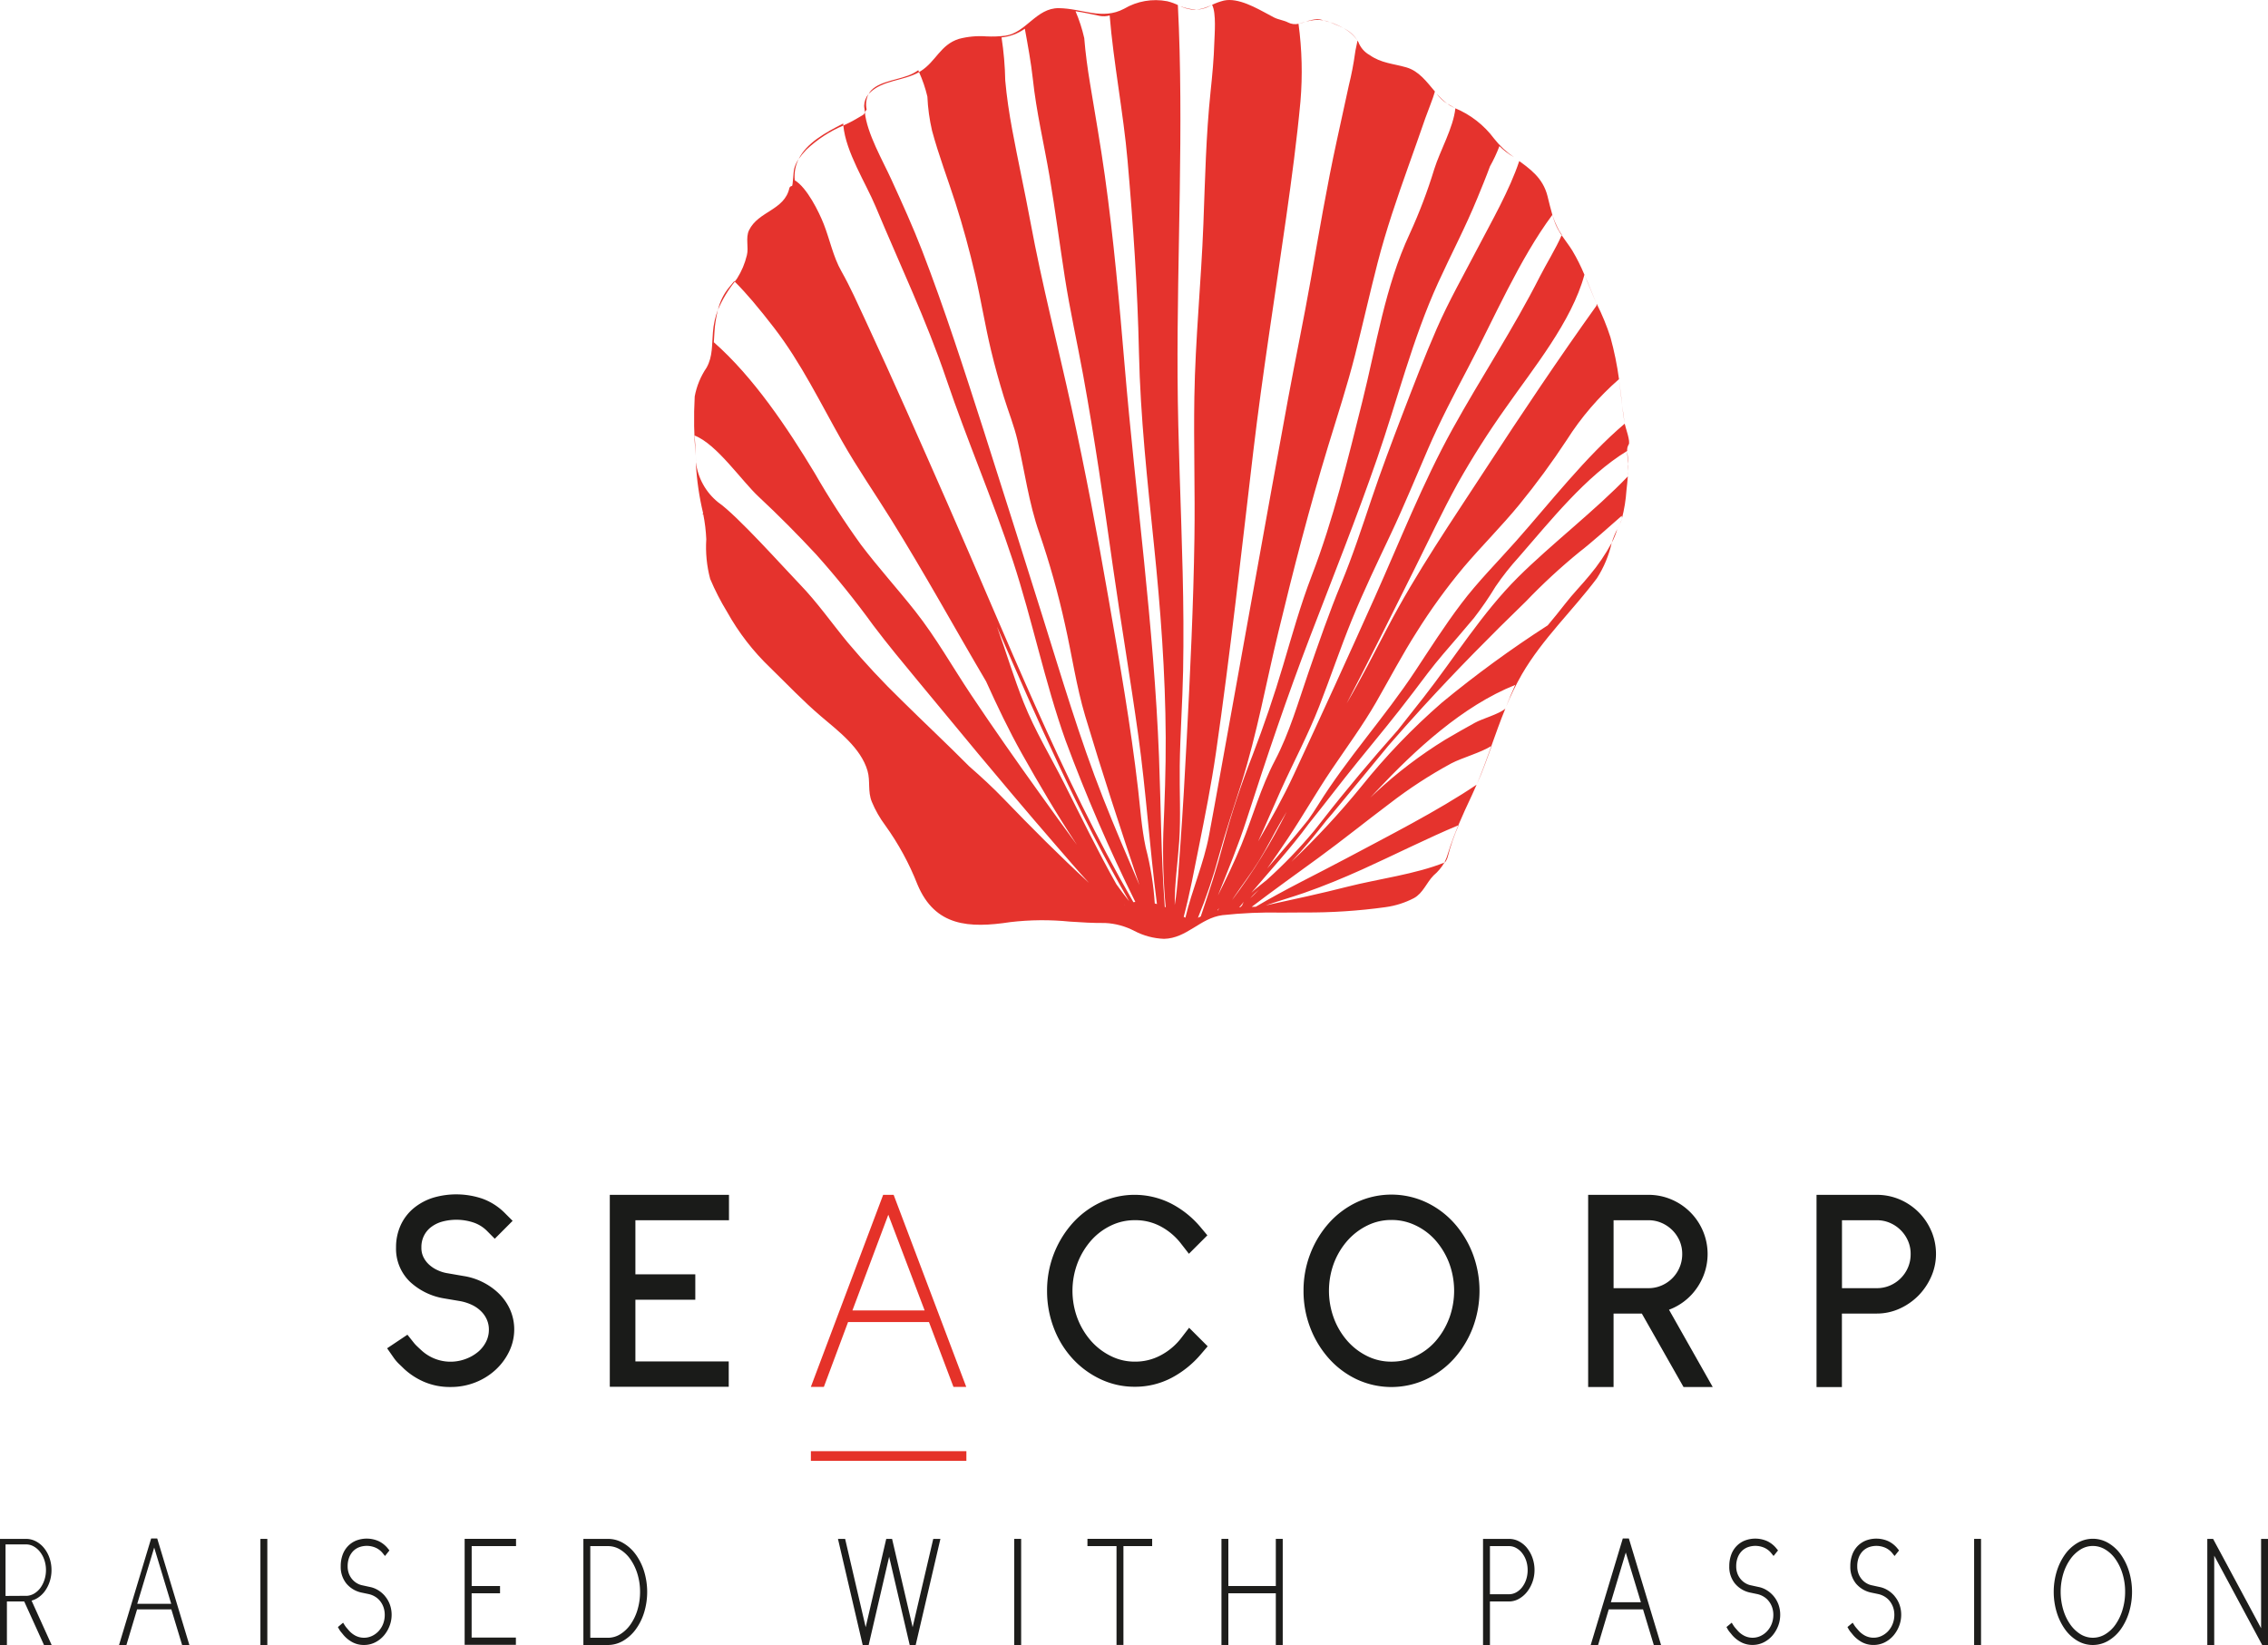 <svg xmlns="http://www.w3.org/2000/svg" xmlns:xlink="http://www.w3.org/1999/xlink" width="292.101" height="211.849" viewBox="0 0 292.101 211.849">
  <defs>
    <clipPath id="clip-path">
      <path id="Trazado_5810" data-name="Trazado 5810" d="M223.817,106.27c-.481,1.146-.922,2.306-1.293,3.5a8.061,8.061,0,0,1-.491,1.3l.073-.03a2.135,2.135,0,0,0,.373-.808,24.785,24.785,0,0,1,1.384-3.977l-.045.019m4.258-10.216c-.6,1.67-1.2,3.337-1.887,4.954.794-1.731,1.264-3.19,1.937-4.986l-.05.032m1.793-4.8.009-.007.077-.2-.086.209m13.7-21.356a9.465,9.465,0,0,0,.712-1.759l.008-.021a11.415,11.415,0,0,0-.72,1.779m.72-1.779c.038-.074.078-.148.119-.222q.094-.168.175-.344c-.13.261-.26.482-.294.565m.294-.565a3.252,3.252,0,0,0,.3-.778,6.3,6.3,0,0,1-.3.778m1.066-6.218h0c.029-.3.038-.488.038-.657q-.015.329-.04.658m.045-1.557c-.017.444,0,.648,0,.9.01-.214.016-.428.018-.642,0-.074,0-.163-.013-.264v.008m-120.076-.5c0,.08,0,.161.01.243,0-.277-.013-.555-.024-.832.008.252.013.461.014.589m120.076.493c.019-.531-.107-1.2-.136-1.7,0,.56.1,1.25.136,1.7m-.457-5.221c-.115-.74-.21-1.591-.324-2.38.088.8.18,1.587.324,2.38m-.331-2.43c0,.017,0,.034.007.05-.04-.357-.078-.715-.121-1.075-.081-.7-.168-1.406-.267-2.109.135,1.044.232,2.08.381,3.135m-.4-3.3c.009.057.016.113.024.17-.007-.057-.015-.114-.023-.171h0M129.882,37.019a7.074,7.074,0,0,0-1.417,2.869,15.5,15.5,0,0,1,2.162-3.616l-.072-.068c-.225.279-.453.55-.674.816m110.167-1.656c.4.929.771,1.87,1.158,2.787.137.323.278.639.421.952h0c-.54-1.183-1.028-2.558-1.581-3.738h0m-4.131-7.707c.116.392.246.781.4,1.166a7.517,7.517,0,0,0,.8,1.456l.022-.053c-.113-.17-.229-.34-.336-.514a12.2,12.2,0,0,1-.88-2.057v0M231.3,20.47c-.1-.077-.209-.155-.3-.221l.3.221m-92.453.023a9.208,9.208,0,0,1,1.005-1.222,16.043,16.043,0,0,1,4.759-3.108c-.009-.086-.015-.171-.02-.256-2.311,1.174-4.718,2.508-5.744,4.585m84.367-6.65.132.061c-.291-.153-.685-.426-.961-.553h0a4.86,4.86,0,0,0,.83.493m-.83-.493a8.722,8.722,0,0,1-1.388-1.329,4.585,4.585,0,0,0,1.388,1.329m-1.388-1.329c-.064-.077-.128-.152-.192-.224.063.075.128.15.192.224M152.907,9.747c-1.776.654-4.212.831-5.056,2.366.032-.037.064-.073.1-.106,1.725-1.73,4.376-1.56,6.41-2.716l-.1-.252a5.769,5.769,0,0,1-1.347.709m57.9-4.538a4.311,4.311,0,0,0-1.792-1.588,5.11,5.11,0,0,1,1.792,1.588m-1.792-1.588a10,10,0,0,0-1.749-.763c.615.252,1.209.481,1.749.763m-5.79-.562v0a7.143,7.143,0,0,0,.929-.262c-.287.075-.594.163-.929.26m4.041-.2-.012,0a4.2,4.2,0,0,0-.811-.243c.269.073.545.155.823.248m-3.076-.071-.036.011a5.079,5.079,0,0,1,2.289-.188q-.181-.049-.356-.092a1.832,1.832,0,0,0-.451-.053,4.728,4.728,0,0,0-1.447.322M189.5,1.236a3.237,3.237,0,0,0,.58.011h0A7,7,0,0,1,188.016.8l-.181-.081a5.086,5.086,0,0,0,1.662.512m.58.011a4.065,4.065,0,0,0,2.006-.619,5.987,5.987,0,0,1-2.006.619m2.006-.619L192.1.621h0l-.018.009M193,116.943c-.046.088-.089.178-.129.268-.031.008-.061.012-.088.017.073-.093.145-.189.217-.285m-12.175-.464.059.014a.239.239,0,0,0-.038.014l-.021-.027m15.357-.344a2.776,2.776,0,0,0-.224.471l-.246.234c-.023,0-.049,0-.072,0a.191.191,0,0,1-.032,0c.19-.237.382-.476.574-.71m1.988-1.593q-.434.434-.861.869c-.1.086-.2.171-.3.255a11.55,11.55,0,0,1,1.163-1.124m-3.247.978c1.042-1.556,2.2-3.036,3.182-4.627,1.015-1.628,1.854-3.368,2.819-5.027.257-.443.518-.884.778-1.328a71.988,71.988,0,0,1-7.031,11.375c.086-.13.165-.265.252-.393m-15.151-1.648c-2.393-4.25-4.526-8.641-6.724-12.992-1.749-3.459-3.784-6.809-5.217-10.412-1.28-3.212-2.262-6.529-3.441-9.778,5.181,12.033,10.516,24.041,17.024,35.367-.567-.716-1.117-1.444-1.642-2.186m4.945,2.467a38.12,38.12,0,0,0-1.17-7.208c-.528-2.486-.689-4.983-.98-7.5-.949-8.226-2.393-16.414-3.81-24.57-1.427-8.211-2.979-16.407-4.764-24.548-1.754-7.994-3.8-15.887-5.293-23.939-.739-3.984-1.617-7.937-2.353-11.917-.386-2.08-.7-4.173-.888-6.282a41.026,41.026,0,0,0-.478-5.551,6.23,6.23,0,0,0,3-1.121c.358,1.926.822,4.509,1.03,6.458.448,4.237,1.434,8.335,2.148,12.525.736,4.325,1.3,8.681,1.971,13.02.657,4.22,1.587,8.381,2.358,12.581,1.487,8.16,2.663,16.373,3.823,24.588,1.035,7.3,2.273,14.568,3.287,21.868,1,7.2,1.458,14.472,2.4,21.68-.094-.027-.189-.055-.284-.078m1.293.448c-.481-6.435-.494-12.884-.744-19.328-.652-16.8-3-33.526-4.416-50.269-.694-8.208-1.419-16.4-2.56-24.559-.553-3.964-1.253-7.893-1.9-11.839-.325-1.954-.592-3.916-.754-5.889a20.151,20.151,0,0,0-1.121-3.455c1.036.146,2.083.381,3.118.6a2.822,2.822,0,0,0,1.278-.06c.478,5.972,1.782,12.666,2.3,18.634.727,8.265,1.295,16.529,1.474,24.826.18,8.271,1.089,16.49,1.931,24.714.85,8.256,1.469,16.475,1.513,24.774.021,4.131-.136,8.228-.31,12.35a79.521,79.521,0,0,0,.308,9.549c-.039-.016-.078-.033-.117-.048M193.624.072A7.973,7.973,0,0,0,192.1.621c.565,1.045.315,3.889.289,4.831-.061,2.113-.259,4.22-.481,6.319-.595,5.673-.711,11.373-.928,17.069-.28,7.437-1.043,14.84-1.163,22.281-.1,6.049.1,12.1.01,18.145-.125,8.638-.545,17.279-.992,25.9-.24,4.624-.5,9.244-.838,13.862-.187,2.489-.3,5.042-.707,7.52-.026-2.753.393-5.466.578-8.216.212-3.225.021-6.476.065-9.711.056-4.079.357-8.147.435-12.226.078-4.215.046-8.434-.057-12.653-.194-8.422-.61-16.839-.656-25.264-.091-15.58.836-32.248.039-47.821l.14.063a6.707,6.707,0,0,0-1.507-.561,7.978,7.978,0,0,0-5.554.964c-2.838,1.508-5.42-.044-8.417-.073-2.887-.031-4.206,3.145-6.85,3.544a14.567,14.567,0,0,1-2.492.091,10.7,10.7,0,0,0-3.518.322c-2.4.756-2.955,2.909-4.92,4.148-.072.046-.145.089-.218.131a17.076,17.076,0,0,1,1.074,3.15,24.086,24.086,0,0,0,.6,4.384c.842,3.134,2.006,6.171,3,9.26s1.831,6.2,2.564,9.343c.744,3.214,1.266,6.48,2.033,9.685.486,2.029,1.044,4.039,1.66,6.034.562,1.837,1.314,3.681,1.748,5.555.924,3.96,1.461,8.1,2.815,11.948A106.986,106.986,0,0,1,173.154,80.4c.885,3.9,1.459,7.973,2.606,11.81,2.183,7.293,4.554,14.543,6.982,21.764-1.6-3.714-3.193-7.433-4.676-11.194-3.041-7.719-5.378-15.678-7.862-23.589q-3.74-11.922-7.54-23.82c-2.489-7.741-4.978-15.494-7.905-23.086-1.2-3.105-2.565-6.1-3.944-9.121-1.131-2.494-3.165-5.964-3.44-8.73l.235-.333a3.02,3.02,0,0,1,.241-1.992,2.462,2.462,0,0,0-.561,1.5c0,.522.28.941-.178,1.211-.6.347-1.188.716-1.812,1.014q-.342.161-.692.329c.321,3.437,2.886,7.386,4.173,10.47,3.078,7.371,6.533,14.61,9.093,22.184,2.66,7.867,5.986,15.525,8.576,23.412,2.507,7.64,4.084,15.561,6.783,23.137a215,215,0,0,0,8.98,20.776c-.086.009-.167.019-.248.031-9.392-16.318-16.334-34.059-23.908-51.266C154.574,57,151.1,49.075,147.449,41.238c-.988-2.122-1.944-4.287-3.1-6.325-1.042-1.834-1.49-4.082-2.257-6.04-.63-1.6-2.157-4.7-3.741-5.66a5.039,5.039,0,0,1,.49-2.72,3.936,3.936,0,0,0-.564,1.236c-.121.493-.158,2.211-.288,2.222a.37.37,0,0,0-.326.252c-.627,2.889-4,2.974-5.2,5.444-.477.995-.017,2.194-.278,3.219a9.892,9.892,0,0,1-1.267,3l-.3.4c.615.587,1.821,1.935,2.3,2.505q1.428,1.691,2.773,3.445c3.489,4.528,5.959,9.673,8.772,14.627,1.956,3.446,4.209,6.692,6.3,10.055,2.112,3.4,4.138,6.848,6.14,10.317,2.023,3.511,4.03,7.04,6.092,10.534,1.422,3.145,2.908,6.264,4.608,9.3,2.238,3.985,4.568,7.93,7.09,11.744-1.609-2.174-3.18-4.374-4.752-6.559-3.008-4.185-5.967-8.407-8.834-12.693-2.417-3.609-4.547-7.424-7.241-10.835-2.276-2.885-4.752-5.608-6.971-8.539a105.981,105.981,0,0,1-6-9.286c-3.48-5.77-7.857-12.323-12.966-16.809.068-.885.079-1.777.223-2.674.088-.538.18-1.038.3-1.514a10.545,10.545,0,0,0-.639,2.893c-.143,1.587-.011,3.128-.818,4.566a9.742,9.742,0,0,0-1.528,3.707,53.326,53.326,0,0,0,.124,7.631c-.025-.818-.082-2.1-.135-2.594,2.851,1.1,6.014,5.8,8.259,7.891,2.56,2.383,5.016,4.867,7.4,7.428a114.531,114.531,0,0,1,7.361,9.139c1.842,2.44,3.784,4.781,5.732,7.133q3.894,4.705,7.787,9.4,1.431,1.71,2.862,3.408c.488.589.982,1.178,1.476,1.759q2.8,3.317,5.646,6.6c1.4,1.608,2.8,3.26,4.269,4.845-3.777-3.468-7.416-7.122-10.96-10.8-1.421-1.478-2.924-2.859-4.46-4.2-2.854-2.876-5.821-5.646-8.7-8.494a99.569,99.569,0,0,1-6.944-7.449c-2.075-2.514-3.922-5.174-6.2-7.528-2.072-2.145-8.04-8.841-10.5-10.537a7.841,7.841,0,0,1-2.864-5.159c0,.081,0,.16,0,.241a36.02,36.02,0,0,0,.934,6.343c-.083.05-.12.1,0,.125l.017.006a21.284,21.284,0,0,1,.386,3.192,15.956,15.956,0,0,0,.5,5.114,31.938,31.938,0,0,0,2.185,4.259,30.387,30.387,0,0,0,5.55,7.178c2.166,2.108,4.243,4.312,6.545,6.267,2.225,1.893,5.142,4.076,5.988,7.021.379,1.31,0,2.636.553,3.983a14.138,14.138,0,0,0,1.721,3.022,34.7,34.7,0,0,1,4.153,7.617c2.268,5.432,6.664,5.655,11.963,4.851a35.278,35.278,0,0,1,7.676-.063c1.5.1,3.009.195,4.544.178a9.034,9.034,0,0,1,3.755,1.021,8.952,8.952,0,0,0,3.818,1.019c2.942-.061,4.665-2.677,7.516-3.048a58.806,58.806,0,0,1,7.652-.331c.955,0,1.91,0,2.867-.017a72.711,72.711,0,0,0,10.522-.688,11.133,11.133,0,0,0,3.626-1.157c1.181-.639,1.624-2,2.539-2.926a6.382,6.382,0,0,0,1.392-1.657c-3.613,1.476-8.651,2.139-12.4,3.09-3.523.9-7.068,1.658-10.613,2.43,1.641-.574,3.319-1.046,4.968-1.62,2.519-.878,4.985-1.9,7.418-2.993,3.847-1.731,8.509-4.075,12.417-5.705.548-1.305,1.147-2.589,1.751-3.873q.323-.688.62-1.389c0,.012-.011.024-.016.036-4.985,3.365-11.422,6.629-16.726,9.46-3.892,2.077-7.916,4-11.712,6.255-.176.006-.354.01-.528.017,2.838-2.161,5.74-4.233,8.62-6.333,3.085-2.252,6.058-4.651,9.11-6.945a58.906,58.906,0,0,1,7.99-5.207c1.371-.719,3.8-1.377,5.151-2.238.577-1.612,1.149-3.227,1.793-4.8-.882.737-2.948,1.275-3.918,1.816-1.28.716-2.565,1.424-3.824,2.179a57.051,57.051,0,0,0-8.971,6.825c-.225.205-.451.421-.676.631.28-.3.563-.595.841-.894,4.916-5.228,11.027-10.9,17.828-13.617-.433.935-.824,1.889-1.193,2.851a34.673,34.673,0,0,1,2.05-4.22c2.666-4.582,6.5-8.158,9.657-12.358a14.1,14.1,0,0,0,1.908-4.569,25.066,25.066,0,0,1-2.814,4.14c-1.034,1.268-2.2,2.435-3.2,3.735-.717.937-1.472,1.842-2.224,2.75a143.161,143.161,0,0,0-13.619,9.942,83.5,83.5,0,0,0-10.427,10.857,102.1,102.1,0,0,1-8.97,9.654c1.62-1.7,3.083-3.506,4.534-5.353.222-.259.451-.519.672-.785,2.425-2.93,4.863-5.857,7.274-8.8,1.474-1.69,2.961-3.371,4.473-5.022,4.27-4.666,8.691-9.158,13.236-13.556a76.954,76.954,0,0,1,6.927-6.4c1.253-.941,4.241-3.59,5.42-4.633a.5.5,0,0,1,.031.352,19.553,19.553,0,0,0,.587-3.627c.067-.6.134-1.207.18-1.813-4.093,4.3-9.94,8.8-14.145,12.988-4.665,4.647-8.116,10.3-12.161,15.472q-1.664,2.122-3.344,4.24c-3.338,3.758-6.587,7.6-9.673,11.568q-.529.681-1.064,1.35a60.753,60.753,0,0,1-6.132,6.365c-.524.441-1.3,1-1.97,1.638,2.484-2.941,5.1-5.76,7.377-8.867,2.128-2.639,4.167-5.351,6.308-7.983,2.4-2.951,4.836-5.886,7.132-8.92,1.278-1.69,2.517-3.373,3.9-4.984,1.322-1.548,2.666-3.08,3.964-4.643a43.06,43.06,0,0,0,2.77-4.035,34.083,34.083,0,0,1,2.986-3.782c4.032-4.621,8.636-10.441,13.965-13.683v.009a1.351,1.351,0,0,1,.181-.811c.3-.349-.421-2.248-.5-2.706-5.005,4.23-9.7,10.284-14.034,15.164-2.357,2.661-4.9,5.2-7.042,8.044-2.117,2.8-4,5.762-5.934,8.69-3.9,5.9-8.729,11.175-12.46,17.174-.416.667-.853,1.318-1.3,1.953-.519.644-1.038,1.286-1.57,1.919-1.221,1.455-2.467,2.9-3.711,4.342q1.346-1.9,2.643-3.837c1.967-2.946,3.716-6.027,5.7-8.962,1.919-2.839,3.96-5.614,5.675-8.588,1.744-3.036,3.364-6.127,5.248-9.081a75.329,75.329,0,0,1,6.028-8.314c2.333-2.753,4.908-5.3,7.2-8.1a99.5,99.5,0,0,0,6.1-8.313,35.75,35.75,0,0,1,6.725-7.824,40.93,40.93,0,0,0-1.1-5.385,29.749,29.749,0,0,0-1.776-4.325c-.016.021-.012.229-.021.24-4.764,6.655-9.761,14.092-14.223,20.951-4.4,6.756-8.978,13.412-12.718,20.56-1.713,3.274-3.372,6.545-5.246,9.725,2.969-5.716,5.843-11.482,8.71-17.248,1.837-3.684,3.588-7.429,5.57-11.039a110.024,110.024,0,0,1,6.257-9.847c3.5-5.015,8.464-11.054,10.092-17.081a24.635,24.635,0,0,0-1.56-3.113c-.413-.671-.924-1.307-1.374-1.973-.683,1.6-2.029,3.79-2.807,5.325-3.408,6.728-7.588,13.015-11.235,19.606-3.852,6.968-6.767,14.416-10.018,21.677q-5.134,11.458-10.435,22.849c-1.374,2.962-2.955,5.787-4.593,8.6,1.014-2.2,1.95-4.441,2.951-6.651,1.628-3.6,3.478-7.061,4.914-10.739,1.445-3.706,2.711-7.479,4.214-11.163,1.528-3.737,3.282-7.379,5.007-11.031,1.708-3.617,3.21-7.3,4.8-10.97,1.548-3.578,3.36-7.027,5.176-10.478,3.28-6.23,6.6-13.962,10.829-19.648-.238-.8-.421-1.615-.627-2.43-.6-2.372-2.29-3.523-3.994-4.756.13.1.258.195.357.259-1.233,3.727-3.577,7.8-5.39,11.278-1.779,3.415-3.676,6.743-5.223,10.277-1.583,3.622-2.99,7.319-4.407,11.006-1.384,3.614-2.745,7.221-3.982,10.89s-2.442,7.37-3.928,10.954c-1.554,3.746-2.872,7.571-4.2,11.4-1.3,3.761-2.461,7.825-4.32,11.361-1.831,3.478-2.864,7.253-4.334,10.88-.906,2.232-1.963,4.383-3.029,6.535,1.309-3.268,2.645-6.495,3.728-9.861,2.539-7.9,5.182-15.735,8.152-23.488,2.93-7.647,5.977-15.25,8.65-22.99,2.6-7.519,4.532-15.327,7.843-22.585,1.661-3.636,3.529-7.172,5.044-10.877.555-1.357,1.124-2.724,1.628-4.1a18.71,18.71,0,0,0,1.217-2.606,8.927,8.927,0,0,0,1.779,1.368c.035.021.073.046.113.073a11.412,11.412,0,0,1-2.574-2.4,12.026,12.026,0,0,0-5.076-3.946c.029.016.056.029.083.042-.262,2.5-1.975,5.453-2.72,7.832a66.331,66.331,0,0,1-3.147,8.289c-3.212,6.877-4.284,14.31-6.112,21.607-1.881,7.53-3.728,15.19-6.515,22.443-1.45,3.772-2.536,7.672-3.686,11.543-1.164,3.92-2.469,7.751-3.932,11.566a109,109,0,0,0-3.76,11.361c-.842,3.2-1.859,6.295-2.921,9.42-.117.057-.242.111-.361.175a66.321,66.321,0,0,0,2.732-8.1c.868-3.135,1.906-6.2,2.885-9.3,2-6.321,3.175-12.942,4.737-19.384,1.938-8.034,4-16.041,6.41-23.944,1.188-3.9,2.457-7.759,3.46-11.713s1.895-7.942,2.914-11.9c1.1-4.263,2.512-8.349,3.985-12.492.726-2.045,1.456-4.087,2.162-6.137.252-.736,1.024-2.616,1.236-3.433l.009.01c-1.078-1.268-2.064-2.648-3.688-3.119-1.717-.495-3.222-.525-4.757-1.605a3.2,3.2,0,0,1-1.422-1.655c-.04-.071-.082-.14-.127-.208l.006.009c.026.045-.329,1.533-.3,1.578a40.18,40.18,0,0,1-.808,4.2c-.505,2.368-1.032,4.73-1.548,7.1-1.293,5.929-2.3,11.9-3.351,17.878-.9,5.1-1.965,10.17-2.906,15.263-1.423,7.7-2.805,15.405-4.193,23.108q-2.331,12.949-4.668,25.9c-.443,2.442-.88,4.888-1.34,7.331-.678,3.612-2.2,7.022-3.044,10.6-.073-.041-.144-.08-.216-.117.784-2.969,1.348-6.012,1.952-9.021.8-4,1.6-8.006,2.19-12.044,1.866-12.914,3.279-25.889,4.816-38.846,1.2-10.115,2.818-20.145,4.248-30.227.7-4.942,1.367-9.9,1.829-14.865a45.6,45.6,0,0,0-.252-9.992A1.951,1.951,0,0,1,201.9,2.9c-.528-.283-1.248-.359-1.839-.66C198.561,1.471,196.266,0,194.325,0a3.308,3.308,0,0,0-.7.072" transform="translate(-125.371)" fill="none"/>
    </clipPath>
    <linearGradient id="linear-gradient" x1="-0.738" y1="1.75" x2="-0.733" y2="1.75" gradientUnits="objectBoundingBox">
      <stop offset="0" stop-color="#f8c9c2"/>
      <stop offset="0.005" stop-color="#f7c7bf"/>
      <stop offset="0.071" stop-color="#f5b4a5"/>
      <stop offset="0.138" stop-color="#f4a692"/>
      <stop offset="0.208" stop-color="#f39e86"/>
      <stop offset="0.281" stop-color="#f39c83"/>
      <stop offset="0.669" stop-color="#e96253"/>
      <stop offset="1" stop-color="#e5332d"/>
    </linearGradient>
    <clipPath id="clip-path-2">
      <rect id="Rectángulo_124" data-name="Rectángulo 124" width="292.101" height="211.849" fill="none"/>
    </clipPath>
  </defs>
  <g id="Grupo_1415" data-name="Grupo 1415" transform="translate(-436 -3728)">
    <g id="Grupo_1414" data-name="Grupo 1414" transform="translate(436 3728)">
      <g id="Grupo_1411" data-name="Grupo 1411" transform="translate(89.378)">
        <g id="Grupo_1410" data-name="Grupo 1410" clip-path="url(#clip-path)">
          <rect id="Rectángulo_119" data-name="Rectángulo 119" width="120.822" height="121.172" transform="translate(-0.158 -0.251)" fill="url(#linear-gradient)"/>
        </g>
      </g>
      <g id="Grupo_1413" data-name="Grupo 1413">
        <g id="Grupo_1412" data-name="Grupo 1412" clip-path="url(#clip-path-2)">
          <path id="Trazado_5811" data-name="Trazado 5811" d="M157.151,215.823H155.8l-9.31,24.729h1.675l3.116-8.348H161.7l3.154,8.348H166.5Zm-5.308,14.885,4.621-12.323,4.678,12.323Z" transform="translate(-42.057 -61.961)" fill="#e53229"/>
          <path id="Trazado_5812" data-name="Trazado 5812" d="M84.228,228.413a8.386,8.386,0,0,0-2.077-1.42,8.275,8.275,0,0,0-2.41-.746l-2.005-.348a4.778,4.778,0,0,1-1.285-.388,4.185,4.185,0,0,1-1.107-.722,3.191,3.191,0,0,1-.736-.983,2.682,2.682,0,0,1-.257-1.223,3.265,3.265,0,0,1,.3-1.454,3.194,3.194,0,0,1,.837-1.088,4.24,4.24,0,0,1,1.4-.75,7,7,0,0,1,4.233.095,4.461,4.461,0,0,1,1.655,1.037l1.024,1.032,2.3-2.306-1.021-1.022a7.852,7.852,0,0,0-2.834-1.819,10.486,10.486,0,0,0-6.414-.128,7.471,7.471,0,0,0-2.476,1.342,6.194,6.194,0,0,0-1.687,2.219,6.826,6.826,0,0,0-.583,2.842,5.9,5.9,0,0,0,1.8,4.416,8.451,8.451,0,0,0,4.367,2.134l2.022.342a6.083,6.083,0,0,1,1.59.5,4.223,4.223,0,0,1,1.181.827,3.424,3.424,0,0,1,.742,1.083,3.144,3.144,0,0,1,.255,1.28,3.406,3.406,0,0,1-.35,1.527A4.112,4.112,0,0,1,81.674,236a5.383,5.383,0,0,1-1.613.93,5.532,5.532,0,0,1-5.683-1.086c-.22-.2-.423-.39-.608-.568a4.113,4.113,0,0,1-.39-.424l-.829-1.041-2.616,1.749.846,1.213a5.353,5.353,0,0,0,.7.816c.189.181.4.38.653.632a9.083,9.083,0,0,0,2.557,1.656,8.413,8.413,0,0,0,3.395.667,8.586,8.586,0,0,0,3.3-.625,8.314,8.314,0,0,0,2.579-1.643,7.794,7.794,0,0,0,1.707-2.34,6.537,6.537,0,0,0,.634-2.77,6.289,6.289,0,0,0-.574-2.676,6.71,6.71,0,0,0-1.509-2.08" transform="translate(-20.078 -61.937)" fill="#1a1b19"/>
          <path id="Trazado_5813" data-name="Trazado 5813" d="M110.165,240.541h15.319v-3.269H113.463v-7.939h7.714v-3.271h-7.714v-6.969h12.053V215.82H110.165Z" transform="translate(-31.628 -61.96)" fill="#1a1b19"/>
          <path id="Trazado_5814" data-name="Trazado 5814" d="M206.453,234.244a8.1,8.1,0,0,1-2.683,2.259,6.883,6.883,0,0,1-3.29.8,6.811,6.811,0,0,1-3.065-.7,8.278,8.278,0,0,1-2.571-1.943,9.623,9.623,0,0,1-1.761-2.914,10.111,10.111,0,0,1,0-7.131,9.627,9.627,0,0,1,1.762-2.919,8.024,8.024,0,0,1,2.556-1.921,6.989,6.989,0,0,1,3.078-.685,6.854,6.854,0,0,1,3.289.787,8.157,8.157,0,0,1,2.656,2.243l1.006,1.295,2.377-2.376-.848-1.013a12.33,12.33,0,0,0-3.751-3.043,10.4,10.4,0,0,0-9.214-.164,11.362,11.362,0,0,0-3.574,2.683,13,13,0,0,0-3.259,8.692,13.269,13.269,0,0,0,.863,4.764,12.224,12.224,0,0,0,2.389,3.925,11.537,11.537,0,0,0,3.58,2.656,10.226,10.226,0,0,0,4.453,1h.032a10.078,10.078,0,0,0,4.75-1.166,12.771,12.771,0,0,0,3.748-3.027l.871-1.017-2.391-2.388Z" transform="translate(-54.307 -61.962)" fill="#1a1b19"/>
          <path id="Trazado_5815" data-name="Trazado 5815" d="M254.9,219.462a11.28,11.28,0,0,0-3.6-2.685,10.6,10.6,0,0,0-8.971,0,11.264,11.264,0,0,0-3.574,2.683,12.851,12.851,0,0,0-2.382,3.922,13,13,0,0,0-.878,4.771,13.135,13.135,0,0,0,.878,4.806,12.845,12.845,0,0,0,2.38,3.917,11.263,11.263,0,0,0,3.574,2.684,10.57,10.57,0,0,0,8.973,0,11.271,11.271,0,0,0,3.6-2.683,12.844,12.844,0,0,0,2.381-3.922,13.5,13.5,0,0,0,0-9.574,12.853,12.853,0,0,0-2.38-3.92m-.664,12.291a9.577,9.577,0,0,1-1.759,2.931,7.943,7.943,0,0,1-2.569,1.918,7.03,7.03,0,0,1-3.1.692,6.925,6.925,0,0,1-3.053-.687,8.238,8.238,0,0,1-2.565-1.927,9.422,9.422,0,0,1-1.77-2.926,10.228,10.228,0,0,1,0-7.179,9.5,9.5,0,0,1,1.77-2.909,8.3,8.3,0,0,1,2.569-1.929,6.953,6.953,0,0,1,3.052-.687,7.026,7.026,0,0,1,3.1.692,7.977,7.977,0,0,1,2.567,1.918,9.591,9.591,0,0,1,1.761,2.916,10.224,10.224,0,0,1,0,7.178" transform="translate(-67.61 -61.949)" fill="#1a1b19"/>
          <path id="Trazado_5816" data-name="Trazado 5816" d="M298.01,230.323a7.574,7.574,0,0,0,2.231-1.658,7.889,7.889,0,0,0,1.492-2.349,7.6,7.6,0,0,0-.04-5.843,7.63,7.63,0,0,0-4.051-4.05,7.47,7.47,0,0,0-2.974-.6h-7.756v24.751h3.273V231.11h3.639l5.373,9.462h3.761l-5.633-9.955a7.1,7.1,0,0,0,.685-.294m-3.341-2.482h-4.483v-8.747h4.483a4.188,4.188,0,0,1,1.675.334,4.433,4.433,0,0,1,2.35,2.333,4.24,4.24,0,0,1,.333,1.691,4.373,4.373,0,0,1-2.681,4.055,4.183,4.183,0,0,1-1.677.334" transform="translate(-82.37 -61.96)" fill="#1a1b19"/>
          <path id="Trazado_5817" data-name="Trazado 5817" d="M342.949,220.473a7.658,7.658,0,0,0-1.633-2.418,7.761,7.761,0,0,0-2.417-1.632,7.484,7.484,0,0,0-2.976-.6H328.17v24.752h3.269V231.11h4.483a7.071,7.071,0,0,0,2.976-.645,8.085,8.085,0,0,0,2.4-1.674,8.212,8.212,0,0,0,1.633-2.413,7.172,7.172,0,0,0,.625-2.926,7.5,7.5,0,0,0-.6-2.978m-3,4.686a4.392,4.392,0,0,1-2.342,2.347,4.231,4.231,0,0,1-1.683.334h-4.483v-8.747h4.483a4.227,4.227,0,0,1,1.681.334,4.443,4.443,0,0,1,2.345,2.336,4.145,4.145,0,0,1,.334,1.688,4.285,4.285,0,0,1-.335,1.708" transform="translate(-94.215 -61.96)" fill="#1a1b19"/>
          <rect id="Rectángulo_120" data-name="Rectángulo 120" width="20.026" height="1.243" transform="translate(104.436 186.874)" fill="#e53229"/>
          <path id="Trazado_5818" data-name="Trazado 5818" d="M4.812,285.594a3.394,3.394,0,0,0,.958-.887,4.367,4.367,0,0,0,.63-1.239,4.717,4.717,0,0,0,.233-1.48,4.756,4.756,0,0,0-.25-1.541,4.2,4.2,0,0,0-.687-1.27,3.363,3.363,0,0,0-1.041-.879,2.748,2.748,0,0,0-1.31-.33H0v13.664H.89v-5.606H3.118l2.546,5.606h.987l-2.586-5.713a2.832,2.832,0,0,0,.748-.325m-4.1-.279v-6.635H3.345a1.985,1.985,0,0,1,.971.245,2.636,2.636,0,0,1,.823.7,3.486,3.486,0,0,1,.572,1.058,4.049,4.049,0,0,1,.21,1.309,3.984,3.984,0,0,1-.2,1.258,3.683,3.683,0,0,1-.526,1.039,2.736,2.736,0,0,1-.759.7,2.138,2.138,0,0,1-.92.31Z" transform="translate(0 -79.802)" fill="#1d1d1b"/>
          <path id="Trazado_5819" data-name="Trazado 5819" d="M25.64,277.891,21.5,291.629h.95l1.379-4.607h4.412l1.392,4.607h.935L26.42,277.891Zm-1.792,8.419,2.184-7.247,2.191,7.247Z" transform="translate(-6.173 -79.78)" fill="#1d1d1b"/>
          <path id="Trazado_5820" data-name="Trazado 5820" d="M67.117,285.324a3.677,3.677,0,0,0-.9-.768,3.185,3.185,0,0,0-1.072-.414l-.945-.207a2.214,2.214,0,0,1-.679-.255,2.383,2.383,0,0,1-.611-.5,2.446,2.446,0,0,1-.44-.728,2.66,2.66,0,0,1-.168-.979,3.177,3.177,0,0,1,.183-1.1,2.446,2.446,0,0,1,.5-.815,2.178,2.178,0,0,1,.765-.518,2.866,2.866,0,0,1,2.176.059,2.467,2.467,0,0,1,.906.712l.278.346.574-.717-.18-.222a3.427,3.427,0,0,0-1.222-.979,3.8,3.8,0,0,0-2.874-.071,3.089,3.089,0,0,0-1.069.721,3.16,3.16,0,0,0-.693,1.134,4.239,4.239,0,0,0-.235,1.454,3.384,3.384,0,0,0,.725,2.225,3.473,3.473,0,0,0,1.91,1.159l.959.2a2.751,2.751,0,0,1,.824.328,2.429,2.429,0,0,1,.654.575,2.673,2.673,0,0,1,.438.8,2.984,2.984,0,0,1,.158.984,3.187,3.187,0,0,1-.21,1.156,2.927,2.927,0,0,1-.583.933,2.763,2.763,0,0,1-.859.624,2.419,2.419,0,0,1-2.1-.031,2.948,2.948,0,0,1-.882-.7l-.289-.335a3.151,3.151,0,0,1-.224-.305l-.217-.342-.67.561.144.257a2.674,2.674,0,0,0,.282.409c.094.108.192.23.306.371a4.035,4.035,0,0,0,1.12.905,3.1,3.1,0,0,0,1.5.366,3.17,3.17,0,0,0,1.466-.344,3.654,3.654,0,0,0,1.122-.89,4.194,4.194,0,0,0,.719-1.233,3.951,3.951,0,0,0,.262-1.4,3.864,3.864,0,0,0-.229-1.345,3.564,3.564,0,0,0-.626-1.077" transform="translate(-17.527 -79.788)" fill="#1d1d1b"/>
          <path id="Trazado_5821" data-name="Trazado 5821" d="M83.942,291.614h6.6v-.935h-5.7v-5.707H88.5v-.935H84.848V278.9h5.713v-.935H83.942Z" transform="translate(-24.099 -79.802)" fill="#1d1d1b"/>
          <path id="Trazado_5822" data-name="Trazado 5822" d="M112.163,280.013a5.335,5.335,0,0,0-1.6-1.484,3.86,3.86,0,0,0-2-.56h-3.17v13.664h3.139a3.907,3.907,0,0,0,2.016-.558,5.445,5.445,0,0,0,1.609-1.484,7.368,7.368,0,0,0,1.066-2.168,9.09,9.09,0,0,0,0-5.244,7.513,7.513,0,0,0-1.058-2.166m.193,7.1a6.5,6.5,0,0,1-.9,1.879,4.551,4.551,0,0,1-1.3,1.245,3,3,0,0,1-1.536.464h-2.34V278.9h2.281a2.992,2.992,0,0,1,1.561.439,4.415,4.415,0,0,1,1.315,1.244,6.68,6.68,0,0,1,.912,1.888,7.791,7.791,0,0,1,.341,2.327,7.946,7.946,0,0,1-.333,2.31" transform="translate(-30.257 -79.802)" fill="#1d1d1b"/>
          <path id="Trazado_5823" data-name="Trazado 5823" d="M161,289.339l-2.648-11.37H157.6l-2.648,11.37-2.647-11.37h-.923l3.184,13.664h.772l2.636-11.365,2.647,11.365h.772l3.184-13.664h-.922Z" transform="translate(-43.459 -79.802)" fill="#1d1d1b"/>
          <rect id="Rectángulo_121" data-name="Rectángulo 121" width="0.89" height="13.664" transform="translate(130.626 198.167)" fill="#1d1d1b"/>
          <path id="Trazado_5824" data-name="Trazado 5824" d="M196.456,278.9H200.2v12.729h.89V278.9h3.7v-.935h-8.333Z" transform="translate(-56.401 -79.802)" fill="#1d1d1b"/>
          <path id="Trazado_5825" data-name="Trazado 5825" d="M227.667,284.038h-6.113v-6.07h-.888v13.664h.888v-6.659h6.113v6.659h.89V277.968h-.89Z" transform="translate(-63.351 -79.802)" fill="#1d1d1b"/>
          <path id="Trazado_5826" data-name="Trazado 5826" d="M273.617,279.177a3.356,3.356,0,0,0-1.043-.878,2.738,2.738,0,0,0-1.308-.33H267.92v13.664h.89v-5.606h2.455a2.581,2.581,0,0,0,1.3-.352,3.573,3.573,0,0,0,1.037-.9,4.56,4.56,0,0,0,.95-2.782,4.711,4.711,0,0,0-.25-1.541,4.231,4.231,0,0,0-.687-1.27m-.148,4.048a3.292,3.292,0,0,1-.535.994,2.444,2.444,0,0,1-.771.647,1.866,1.866,0,0,1-.9.226H268.81V278.9h2.455a1.863,1.863,0,0,1,.9.227,2.454,2.454,0,0,1,.771.647,3.3,3.3,0,0,1,.535.985,3.8,3.8,0,0,1,.195,1.226,3.882,3.882,0,0,1-.195,1.236" transform="translate(-76.917 -79.802)" fill="#1d1d1b"/>
          <path id="Trazado_5827" data-name="Trazado 5827" d="M292.084,277.892h-.58l-4.138,13.737h.952l1.377-4.607h4.414l1.392,4.607h.935l-4.152-13.737Zm-2.117,8.215,1.921-6.406,1.946,6.406Z" transform="translate(-82.5 -79.78)" fill="#1d1d1b"/>
          <path id="Trazado_5828" data-name="Trazado 5828" d="M317.971,285.324a3.652,3.652,0,0,0-.9-.768,3.153,3.153,0,0,0-1.069-.414l-.945-.207a2.2,2.2,0,0,1-.682-.255,2.344,2.344,0,0,1-.611-.5,2.476,2.476,0,0,1-.44-.728,2.645,2.645,0,0,1-.168-.979,3.084,3.084,0,0,1,.185-1.1,2.41,2.41,0,0,1,.5-.816,2.182,2.182,0,0,1,.766-.517,2.877,2.877,0,0,1,2.174.059,2.457,2.457,0,0,1,.907.712l.278.346.574-.717-.18-.222a3.405,3.405,0,0,0-1.223-.979,3.793,3.793,0,0,0-2.872-.071,3.048,3.048,0,0,0-1.072.721,3.16,3.16,0,0,0-.693,1.134,4.255,4.255,0,0,0-.237,1.454,3.387,3.387,0,0,0,.727,2.225,3.475,3.475,0,0,0,1.91,1.159l.96.2a2.693,2.693,0,0,1,.826.328,2.418,2.418,0,0,1,.653.575,2.713,2.713,0,0,1,.439.8,2.979,2.979,0,0,1,.158.982,3.165,3.165,0,0,1-.212,1.155,2.945,2.945,0,0,1-.583.934,2.763,2.763,0,0,1-.857.624,2.413,2.413,0,0,1-2.1-.031,2.93,2.93,0,0,1-.882-.7q-.161-.182-.292-.337a2.547,2.547,0,0,1-.22-.3l-.215-.344-.674.56.144.257a2.626,2.626,0,0,0,.284.411c.093.107.191.228.305.37a4.052,4.052,0,0,0,1.119.9,3.108,3.108,0,0,0,1.5.366,3.178,3.178,0,0,0,1.468-.344,3.7,3.7,0,0,0,1.121-.89,4.279,4.279,0,0,0,.723-1.234,4,4,0,0,0,.257-1.4,3.88,3.88,0,0,0-.229-1.346,3.574,3.574,0,0,0-.627-1.077" transform="translate(-89.545 -79.788)" fill="#1d1d1b"/>
          <path id="Trazado_5829" data-name="Trazado 5829" d="M339.835,285.325a3.669,3.669,0,0,0-.9-.768,3.172,3.172,0,0,0-1.07-.414l-.944-.207a2.188,2.188,0,0,1-.682-.255,2.347,2.347,0,0,1-.612-.5,2.468,2.468,0,0,1-.44-.73,2.644,2.644,0,0,1-.166-.977,3.124,3.124,0,0,1,.183-1.1,2.425,2.425,0,0,1,.5-.816,2.216,2.216,0,0,1,.765-.517,2.883,2.883,0,0,1,2.175.059,2.449,2.449,0,0,1,.905.712l.278.348.575-.718-.178-.222a3.4,3.4,0,0,0-1.225-.98,3.806,3.806,0,0,0-2.874-.071,3.082,3.082,0,0,0-1.069.721,3.155,3.155,0,0,0-.691,1.132,4.221,4.221,0,0,0-.237,1.455,3.39,3.39,0,0,0,.725,2.225,3.487,3.487,0,0,0,1.912,1.158l.958.2a2.733,2.733,0,0,1,.825.328,2.443,2.443,0,0,1,.654.574,2.751,2.751,0,0,1,.437.8,2.924,2.924,0,0,1,.159.982,3.135,3.135,0,0,1-.214,1.156,2.907,2.907,0,0,1-.58.932,2.784,2.784,0,0,1-.859.624,2.408,2.408,0,0,1-2.1-.031,2.931,2.931,0,0,1-.882-.7q-.161-.182-.292-.337a2.572,2.572,0,0,1-.223-.3l-.218-.339-.67.558.144.257a2.616,2.616,0,0,0,.282.408c.093.108.192.231.307.372a4,4,0,0,0,1.121.905,3.1,3.1,0,0,0,1.5.366,3.19,3.19,0,0,0,1.467-.344,3.708,3.708,0,0,0,1.123-.892,4.239,4.239,0,0,0,.718-1.233,4,4,0,0,0,.259-1.4,3.849,3.849,0,0,0-.229-1.346,3.6,3.6,0,0,0-.625-1.076" transform="translate(-95.821 -79.788)" fill="#1d1d1b"/>
          <rect id="Rectángulo_122" data-name="Rectángulo 122" width="0.89" height="13.664" transform="translate(254.252 198.167)" fill="#1d1d1b"/>
          <path id="Trazado_5830" data-name="Trazado 5830" d="M379.673,279.99a5.266,5.266,0,0,0-1.6-1.486,3.916,3.916,0,0,0-4.027,0,5.272,5.272,0,0,0-1.586,1.485,7.548,7.548,0,0,0-1.051,2.166,9.151,9.151,0,0,0,0,5.262,7.569,7.569,0,0,0,1.049,2.164,5.3,5.3,0,0,0,1.588,1.487,3.864,3.864,0,0,0,2.01.558,3.913,3.913,0,0,0,2.017-.558,5.252,5.252,0,0,0,1.6-1.487,7.6,7.6,0,0,0,1.049-2.164,9.15,9.15,0,0,0,0-5.262,7.642,7.642,0,0,0-1.049-2.165m.206,7.123a6.611,6.611,0,0,1-.912,1.9,4.356,4.356,0,0,1-1.328,1.242,3.042,3.042,0,0,1-3.144,0,4.54,4.54,0,0,1-1.321-1.245,6.439,6.439,0,0,1-.918-1.9,8.184,8.184,0,0,1,0-4.665,6.526,6.526,0,0,1,.918-1.885,4.54,4.54,0,0,1,1.321-1.245,3,3,0,0,1,1.566-.44,3.056,3.056,0,0,1,1.578.441,4.321,4.321,0,0,1,1.328,1.241,6.572,6.572,0,0,1,.912,1.888,7.8,7.8,0,0,1,.339,2.327,7.893,7.893,0,0,1-.339,2.338" transform="translate(-106.519 -79.796)" fill="#1d1d1b"/>
          <path id="Trazado_5831" data-name="Trazado 5831" d="M405.694,277.969v11.506l-6.181-11.506h-.746v13.664h.89v-11.5l6.18,11.5h.748V277.969Z" transform="translate(-114.482 -79.802)" fill="#1d1d1b"/>
          <rect id="Rectángulo_123" data-name="Rectángulo 123" width="0.89" height="13.664" transform="translate(33.54 198.167)" fill="#1d1d1b"/>
        </g>
      </g>
    </g>
  </g>
</svg>
